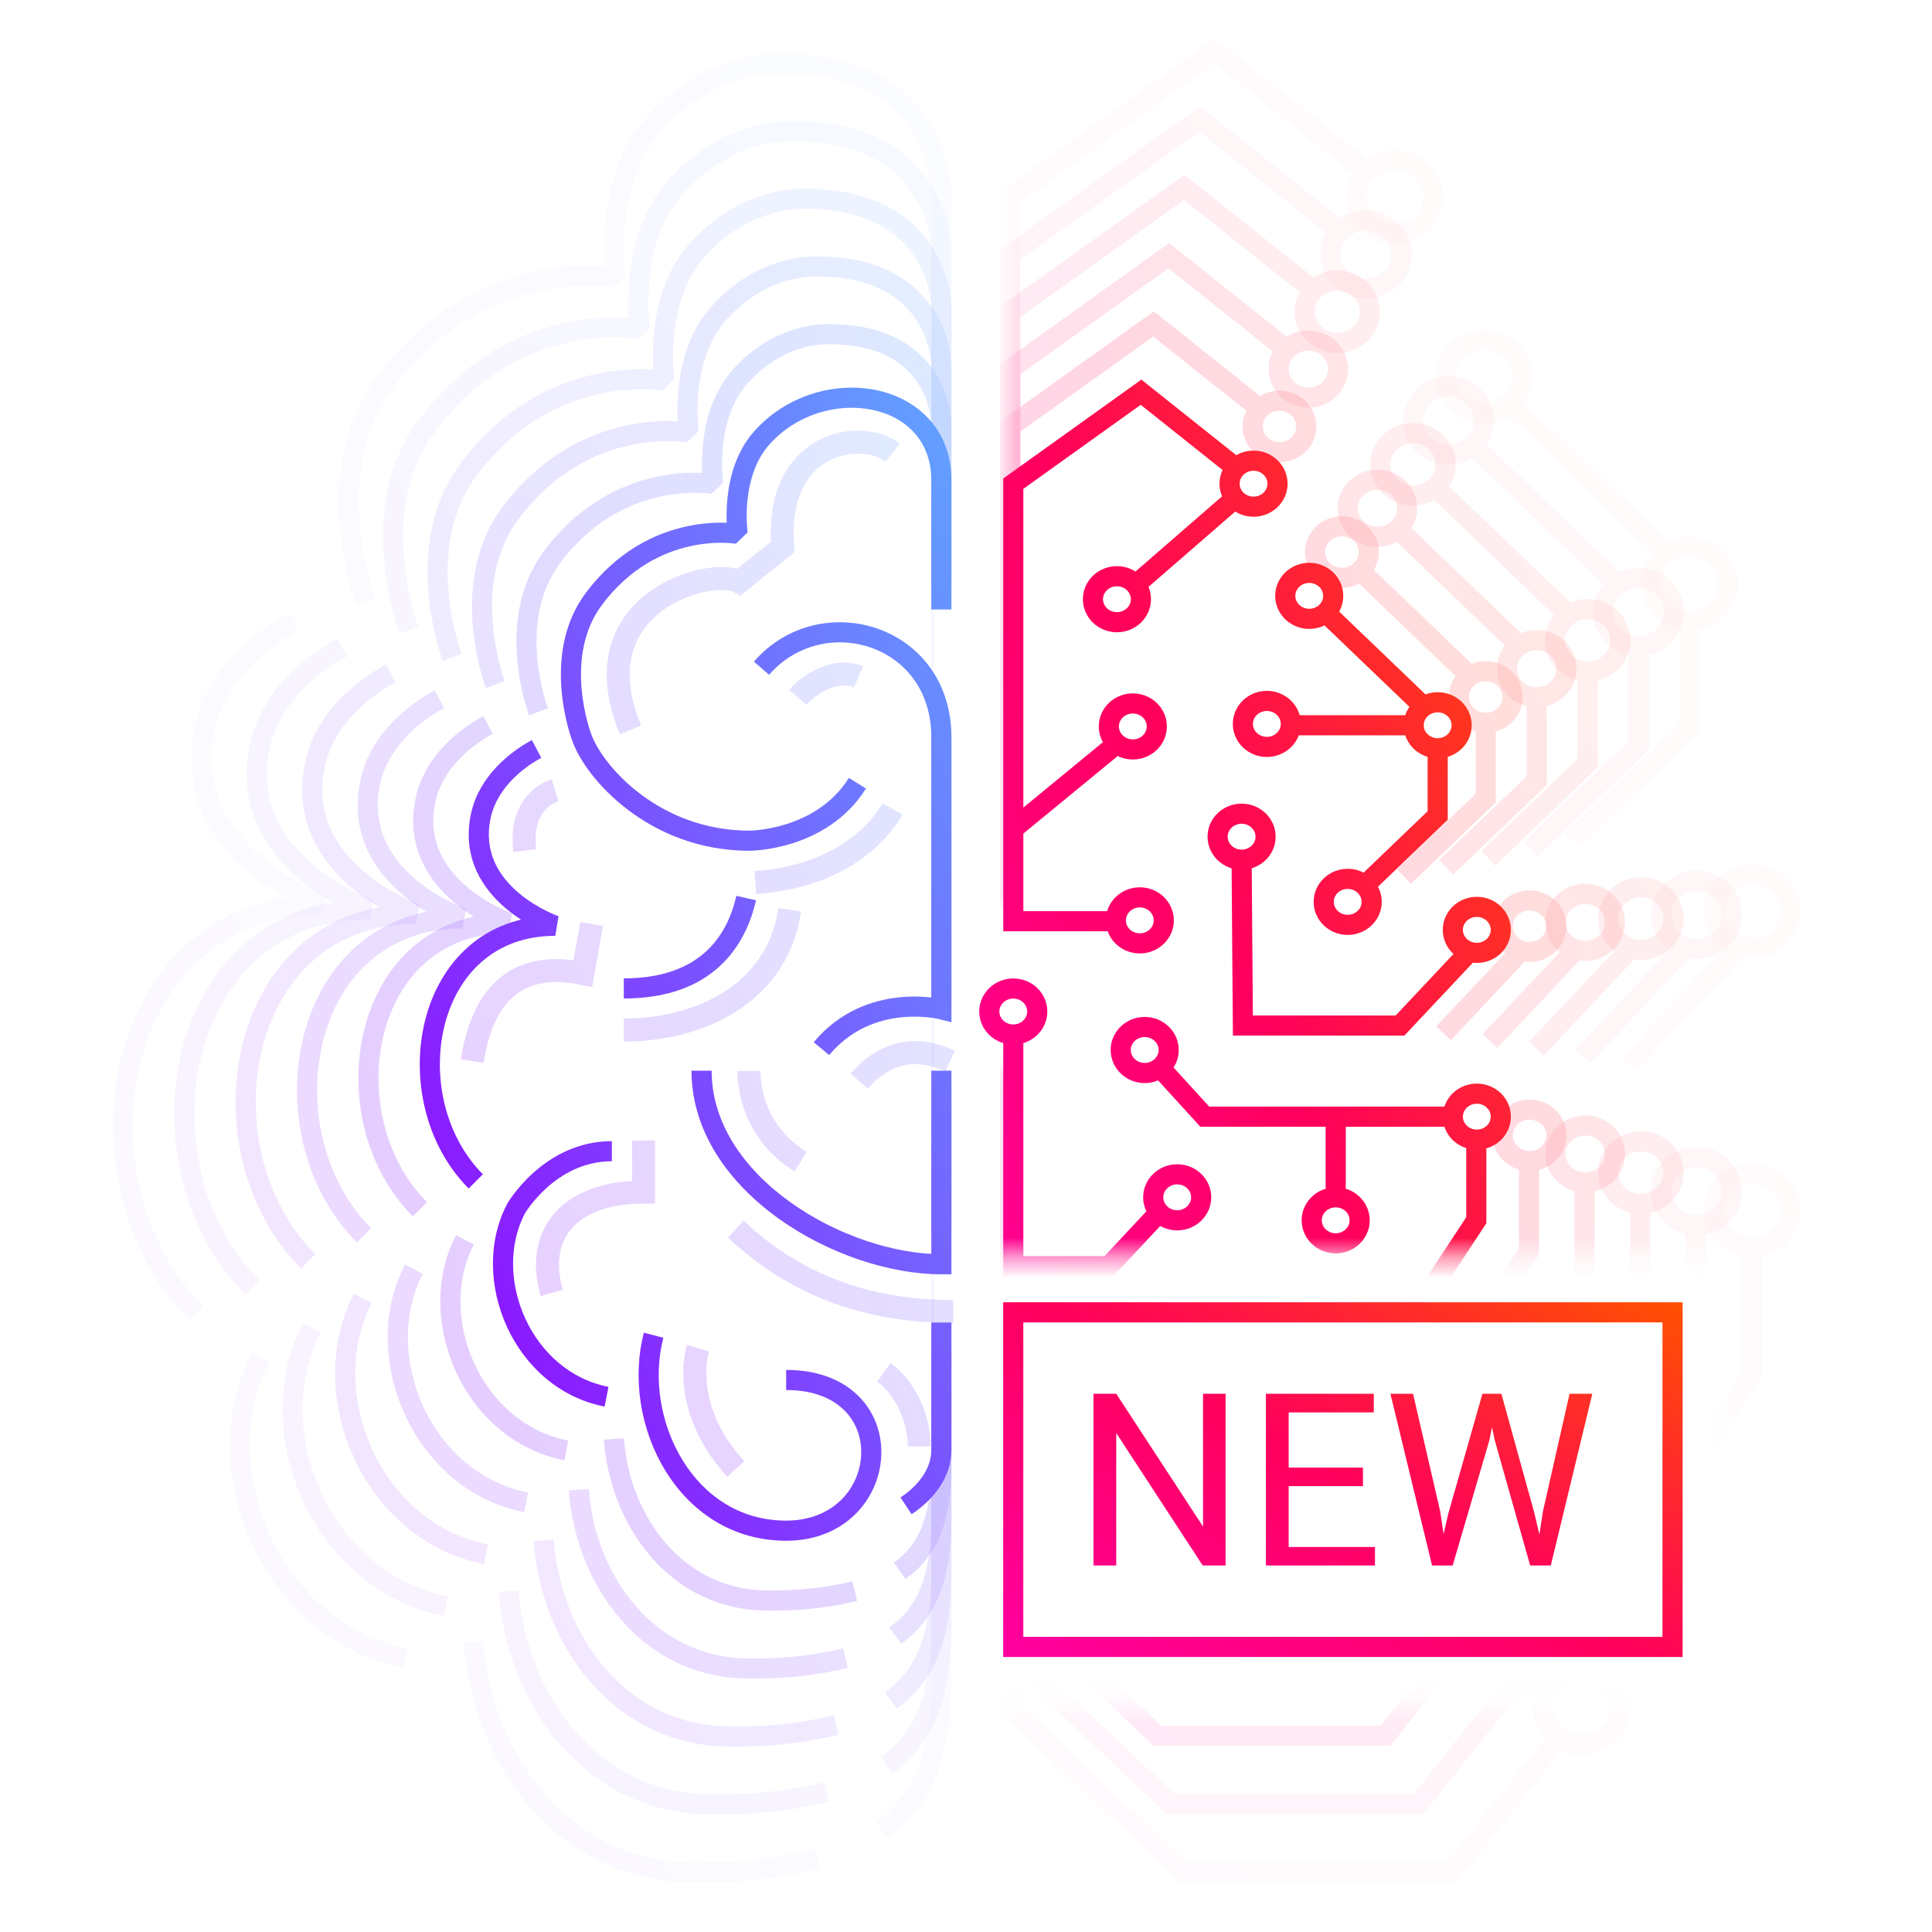 <svg width="96" height="96" viewBox="0 0 96 96" fill="none" xmlns="http://www.w3.org/2000/svg">
<mask id="mask0_6067_46907" style="mask-type:alpha" maskUnits="userSpaceOnUse" x="0" y="0" width="96" height="96">
<path fill-rule="evenodd" clip-rule="evenodd" d="M0 0V96H96V0H0ZM85.784 62.389V84.691H48.053V62.389H54.399H61.047H85.784Z" fill="url(#paint0_linear_6067_46907)"/>
</mask>
<g mask="url(#mask0_6067_46907)">
<g opacity="0.4">
<mask id="mask1_6067_46907" style="mask-type:alpha" maskUnits="userSpaceOnUse" x="49" y="1" width="49" height="96">
<path fill-rule="evenodd" clip-rule="evenodd" d="M49.85 1H97.85V97H49.85V53H51.85V45H49.85V1Z" fill="#D9D9D9"/>
</mask>
<g mask="url(#mask1_6067_46907)">
<g opacity="0.4">
<path d="M69.274 74.768L65.554 79.459H56.222L50.2 73.743V21.19L57.318 16.099L62.607 20.312M72.194 67.939L75.975 62.179V57.695M73.825 35.915C74.562 35.915 75.16 35.342 75.16 34.635C75.16 33.928 74.562 33.355 73.825 33.355C73.088 33.355 72.491 33.928 72.491 34.635C72.491 35.342 73.088 35.915 73.825 35.915ZM73.825 35.915V39.658L69.761 43.556M71.73 51.346L75.59 47.239M62.607 20.312C62.381 20.541 62.243 20.85 62.243 21.19C62.243 21.501 62.359 21.786 62.551 22.008C62.796 22.29 63.165 22.47 63.578 22.47C64.315 22.47 64.912 21.897 64.912 21.19C64.912 20.483 64.315 19.91 63.578 19.91C63.195 19.91 62.85 20.064 62.607 20.312ZM75.59 47.239C75.056 47.071 74.67 46.59 74.67 46.022C74.67 45.315 75.268 44.742 76.005 44.742C76.742 44.742 77.339 45.315 77.339 46.022C77.339 46.728 76.742 47.301 76.005 47.301C75.86 47.301 75.721 47.279 75.59 47.239ZM67.593 28.364C67.354 28.58 67.032 28.712 66.678 28.712C65.942 28.712 65.344 28.139 65.344 27.432C65.344 26.725 65.942 26.152 66.678 26.152C67.415 26.152 68.013 26.725 68.013 27.432C68.013 27.799 67.852 28.131 67.593 28.364ZM67.593 28.364L73.047 33.595M76.005 57.695C76.334 57.695 76.635 57.581 76.867 57.392C77.156 57.157 77.339 56.807 77.339 56.415C77.339 55.708 76.742 55.135 76.005 55.135C75.268 55.135 74.67 55.708 74.67 56.415C74.67 56.934 74.992 57.38 75.454 57.581C75.622 57.655 75.808 57.695 76.005 57.695ZM71.408 73.743C71.408 74.45 70.811 75.023 70.073 75.023C69.337 75.023 68.739 74.45 68.739 73.743C68.739 73.036 69.337 72.463 70.073 72.463C70.811 72.463 71.408 73.036 71.408 73.743Z" stroke="url(#paint1_linear_6067_46907)"/>
</g>
<g opacity="0.3">
<path d="M71.318 77.659L67.2 82.853H56.868L50.2 76.525V18.341L58.08 12.705L63.936 17.369M74.55 70.099L78.736 63.722V58.757M76.356 34.643C77.172 34.643 77.834 34.009 77.834 33.226C77.834 32.444 77.172 31.809 76.356 31.809C75.54 31.809 74.879 32.444 74.879 33.226C74.879 34.009 75.54 34.643 76.356 34.643ZM76.356 34.643V38.788L71.857 43.103M74.037 51.728L78.311 47.181M63.936 17.369C63.686 17.622 63.533 17.964 63.533 18.341C63.533 18.685 63.661 19.001 63.874 19.246C64.145 19.559 64.554 19.758 65.011 19.758C65.827 19.758 66.488 19.123 66.488 18.341C66.488 17.558 65.827 16.924 65.011 16.924C64.587 16.924 64.205 17.095 63.936 17.369ZM78.311 47.181C77.719 46.995 77.292 46.462 77.292 45.833C77.292 45.05 77.954 44.416 78.769 44.416C79.585 44.416 80.247 45.05 80.247 45.833C80.247 46.616 79.585 47.25 78.769 47.25C78.609 47.25 78.455 47.226 78.311 47.181ZM69.457 26.284C69.192 26.523 68.836 26.669 68.444 26.669C67.628 26.669 66.967 26.035 66.967 25.252C66.967 24.469 67.628 23.835 68.444 23.835C69.26 23.835 69.921 24.469 69.921 25.252C69.921 25.659 69.743 26.025 69.457 26.284ZM69.457 26.284L75.495 32.075M78.769 58.758C79.133 58.758 79.467 58.631 79.724 58.422C80.044 58.162 80.247 57.774 80.247 57.34C80.247 56.558 79.585 55.923 78.769 55.923C77.954 55.923 77.292 56.558 77.292 57.34C77.292 57.914 77.648 58.409 78.159 58.632C78.346 58.712 78.552 58.758 78.769 58.758ZM73.68 76.525C73.68 77.307 73.019 77.942 72.203 77.942C71.387 77.942 70.725 77.307 70.725 76.525C70.725 75.742 71.387 75.107 72.203 75.107C73.019 75.107 73.68 75.742 73.68 76.525Z" stroke="url(#paint2_linear_6067_46907)"/>
</g>
<g opacity="0.2">
<path d="M73.361 80.551L68.845 86.247H57.513L50.2 79.306V15.492L58.843 9.311L65.265 14.425M76.906 72.259L81.498 65.264V59.82M78.888 33.372C79.783 33.372 80.508 32.676 80.508 31.818C80.508 30.959 79.783 30.264 78.888 30.264C77.993 30.264 77.267 30.959 77.267 31.818C77.267 32.676 77.993 33.372 78.888 33.372ZM78.888 33.372V37.917L73.953 42.651M76.344 52.11L81.031 47.123M65.265 14.425C64.992 14.704 64.824 15.079 64.824 15.492C64.824 15.869 64.964 16.215 65.198 16.485C65.495 16.828 65.943 17.046 66.444 17.046C67.339 17.046 68.065 16.35 68.065 15.492C68.065 14.633 67.339 13.937 66.444 13.937C65.98 13.937 65.561 14.125 65.265 14.425ZM81.031 47.123C80.382 46.919 79.914 46.335 79.914 45.645C79.914 44.786 80.639 44.09 81.534 44.09C82.429 44.09 83.155 44.786 83.155 45.645C83.155 46.503 82.429 47.199 81.534 47.199C81.359 47.199 81.189 47.172 81.031 47.123ZM71.32 24.204C71.03 24.466 70.639 24.626 70.21 24.626C69.315 24.626 68.589 23.93 68.589 23.072C68.589 22.213 69.315 21.518 70.21 21.518C71.105 21.518 71.83 22.213 71.83 23.072C71.83 23.518 71.634 23.92 71.32 24.204ZM71.32 24.204L77.942 30.555M81.534 59.82C81.933 59.82 82.299 59.681 82.582 59.452C82.932 59.167 83.155 58.741 83.155 58.266C83.155 57.407 82.429 56.711 81.534 56.711C80.639 56.711 79.914 57.407 79.914 58.266C79.914 58.895 80.304 59.437 80.865 59.682C81.069 59.77 81.296 59.82 81.534 59.82ZM75.953 79.306C75.953 80.165 75.227 80.861 74.332 80.861C73.437 80.861 72.712 80.165 72.712 79.306C72.712 78.448 73.437 77.752 74.332 77.752C75.227 77.752 75.953 78.448 75.953 79.306Z" stroke="url(#paint3_linear_6067_46907)"/>
</g>
<g opacity="0.1">
<path d="M75.405 83.442L70.49 89.642H58.158L50.2 82.088V12.643L59.606 5.916L66.594 11.482M79.263 74.419L84.259 66.807V60.882M81.419 32.101C82.393 32.101 83.182 31.343 83.182 30.409C83.182 29.475 82.393 28.718 81.419 28.718C80.445 28.718 79.656 29.475 79.656 30.409C79.656 31.343 80.445 32.101 81.419 32.101ZM81.419 32.101V37.047L76.049 42.198M78.65 52.492L83.751 47.065M66.594 11.482C66.297 11.785 66.114 12.194 66.114 12.643C66.114 13.054 66.267 13.43 66.521 13.723C66.844 14.097 67.332 14.334 67.877 14.334C68.851 14.334 69.641 13.577 69.641 12.643C69.641 11.709 68.851 10.951 67.877 10.951C67.372 10.951 66.916 11.155 66.594 11.482ZM83.751 47.065C83.046 46.844 82.536 46.207 82.536 45.456C82.536 44.522 83.325 43.765 84.299 43.765C85.273 43.765 86.062 44.522 86.062 45.456C86.062 46.39 85.273 47.148 84.299 47.148C84.108 47.148 83.924 47.118 83.751 47.065ZM73.184 22.123C72.868 22.408 72.443 22.583 71.975 22.583C71.001 22.583 70.212 21.826 70.212 20.892C70.212 19.958 71.001 19.2 71.975 19.2C72.949 19.2 73.739 19.958 73.739 20.892C73.739 21.377 73.525 21.815 73.184 22.123ZM73.184 22.123L80.39 29.035M84.299 60.882C84.734 60.882 85.131 60.732 85.439 60.482C85.82 60.172 86.062 59.708 86.062 59.191C86.062 58.257 85.273 57.499 84.299 57.499C83.325 57.499 82.536 58.257 82.536 59.191C82.536 59.876 82.96 60.466 83.571 60.732C83.793 60.828 84.04 60.882 84.299 60.882ZM78.225 82.088C78.225 83.022 77.435 83.779 76.461 83.779C75.487 83.779 74.698 83.022 74.698 82.088C74.698 81.154 75.487 80.397 76.461 80.397C77.435 80.397 78.225 81.154 78.225 82.088Z" stroke="url(#paint4_linear_6067_46907)"/>
</g>
<g opacity="0.05">
<path d="M77.449 86.334L72.135 93.036H58.804L50.2 84.87V9.794L60.368 2.522L67.924 8.539M81.619 76.579L87.021 68.35V61.944M83.95 30.829C85.003 30.829 85.857 30.011 85.857 29.001C85.857 27.991 85.003 27.172 83.95 27.172C82.897 27.172 82.044 27.991 82.044 29.001C82.044 30.011 82.897 30.829 83.95 30.829ZM83.95 30.829V36.177L78.144 41.746M80.957 52.874L86.472 47.007M67.924 8.539C67.602 8.867 67.404 9.308 67.404 9.794C67.404 10.238 67.57 10.645 67.844 10.962C68.194 11.366 68.721 11.622 69.311 11.622C70.364 11.622 71.217 10.804 71.217 9.794C71.217 8.784 70.364 7.965 69.311 7.965C68.764 7.965 68.271 8.186 67.924 8.539ZM86.472 47.007C85.709 46.768 85.157 46.08 85.157 45.268C85.157 44.258 86.011 43.439 87.064 43.439C88.117 43.439 88.97 44.258 88.97 45.268C88.97 46.278 88.117 47.096 87.064 47.096C86.857 47.096 86.658 47.065 86.472 47.007ZM75.047 20.043C74.706 20.351 74.246 20.54 73.741 20.54C72.688 20.54 71.834 19.721 71.834 18.712C71.834 17.702 72.688 16.883 73.741 16.883C74.794 16.883 75.647 17.702 75.647 18.712C75.647 19.236 75.417 19.71 75.047 20.043ZM75.047 20.043L82.838 27.516M87.064 61.945C87.534 61.945 87.964 61.782 88.296 61.512C88.708 61.176 88.97 60.675 88.97 60.116C88.97 59.106 88.117 58.288 87.064 58.288C86.011 58.288 85.157 59.106 85.157 60.116C85.157 60.857 85.617 61.495 86.277 61.782C86.517 61.886 86.783 61.945 87.064 61.945ZM80.497 84.87C80.497 85.88 79.644 86.698 78.591 86.698C77.538 86.698 76.684 85.88 76.684 84.87C76.684 83.86 77.538 83.041 78.591 83.041C79.644 83.041 80.497 83.86 80.497 84.87Z" stroke="url(#paint5_linear_6067_46907)"/>
</g>
</g>
</g>
<g opacity="0.55">
<mask id="mask2_6067_46907" style="mask-type:alpha" maskUnits="userSpaceOnUse" x="0" y="0" width="48" height="96">
<path fill-rule="evenodd" clip-rule="evenodd" d="M48 0H0V96H48V67H46V61H48V54H46V50H48V37H46V29H48V0Z" fill="#D9D9D9"/>
</mask>
<g mask="url(#mask2_6067_46907)">
<g opacity="0.4">
<path d="M27.426 27.688L27.025 27.389L27.025 27.389L27.426 27.688ZM35.439 24.05L35.35 24.543L35.934 23.978L35.439 24.05ZM36.767 18.727L36.393 18.395L36.393 18.395L36.767 18.727ZM25.289 45.861V46.361L25.452 45.388L25.289 45.861ZM21.137 39.781L20.648 39.68L21.137 39.781ZM46.776 21.07C47.276 21.07 47.276 21.07 47.276 21.069C47.276 21.069 47.276 21.069 47.276 21.068C47.276 21.068 47.276 21.067 47.276 21.067C47.276 21.065 47.276 21.064 47.276 21.062C47.275 21.058 47.275 21.053 47.275 21.047C47.275 21.035 47.275 21.019 47.274 20.999C47.272 20.959 47.269 20.903 47.263 20.833C47.25 20.695 47.226 20.501 47.178 20.27C47.082 19.81 46.889 19.193 46.501 18.572C45.706 17.299 44.143 16.104 41.191 16.104V17.104C43.824 17.104 45.053 18.142 45.654 19.102C45.964 19.598 46.12 20.097 46.199 20.474C46.238 20.662 46.257 20.817 46.267 20.922C46.271 20.975 46.273 21.015 46.275 21.041C46.275 21.053 46.275 21.062 46.276 21.067C46.276 21.07 46.276 21.071 46.276 21.072C46.276 21.072 46.276 21.072 46.276 21.071C46.276 21.071 46.276 21.071 46.276 21.071C46.276 21.071 46.276 21.07 46.276 21.07C46.276 21.07 46.276 21.07 46.776 21.07ZM46.276 21.07V72.807H47.276V21.07H46.276ZM26.759 35.368C27.225 35.189 27.225 35.189 27.226 35.189C27.226 35.189 27.226 35.19 27.226 35.19C27.226 35.19 27.226 35.19 27.226 35.19C27.226 35.19 27.225 35.189 27.225 35.188C27.225 35.187 27.224 35.185 27.223 35.181C27.22 35.175 27.216 35.164 27.211 35.149C27.2 35.119 27.184 35.073 27.164 35.013C27.125 34.893 27.07 34.715 27.011 34.491C26.893 34.041 26.759 33.41 26.696 32.685C26.57 31.225 26.738 29.448 27.827 27.987L27.025 27.389C25.73 29.128 25.564 31.191 25.7 32.771C25.769 33.566 25.915 34.255 26.044 34.745C26.109 34.991 26.169 35.188 26.214 35.325C26.237 35.394 26.256 35.448 26.269 35.485C26.276 35.504 26.281 35.518 26.285 35.529C26.287 35.534 26.288 35.538 26.289 35.541C26.29 35.542 26.29 35.544 26.291 35.545C26.291 35.545 26.291 35.546 26.291 35.546C26.291 35.546 26.291 35.546 26.291 35.547C26.291 35.547 26.291 35.547 26.759 35.368ZM27.827 27.987C29.411 25.859 31.302 25.006 32.791 24.678C33.539 24.513 34.188 24.48 34.647 24.489C34.876 24.493 35.057 24.507 35.179 24.52C35.239 24.527 35.285 24.533 35.314 24.537C35.329 24.539 35.339 24.541 35.345 24.542C35.348 24.542 35.35 24.543 35.351 24.543C35.352 24.543 35.352 24.543 35.352 24.543C35.352 24.543 35.352 24.543 35.351 24.543C35.351 24.543 35.351 24.543 35.351 24.543C35.351 24.543 35.35 24.543 35.439 24.05C35.528 23.558 35.527 23.558 35.527 23.558C35.527 23.558 35.527 23.558 35.526 23.558C35.526 23.558 35.525 23.558 35.525 23.558C35.523 23.558 35.522 23.557 35.52 23.557C35.517 23.556 35.512 23.556 35.506 23.555C35.494 23.553 35.478 23.55 35.457 23.547C35.416 23.541 35.358 23.534 35.284 23.526C35.137 23.51 34.926 23.494 34.665 23.489C34.143 23.48 33.414 23.517 32.576 23.701C30.892 24.072 28.776 25.038 27.025 27.389L27.827 27.987ZM35.439 24.05C35.934 23.978 35.934 23.979 35.934 23.979C35.934 23.979 35.934 23.979 35.934 23.979C35.934 23.979 35.934 23.979 35.934 23.979C35.934 23.979 35.934 23.979 35.934 23.979C35.934 23.978 35.934 23.976 35.933 23.974C35.933 23.969 35.932 23.962 35.93 23.951C35.928 23.93 35.924 23.898 35.919 23.855C35.911 23.769 35.9 23.641 35.892 23.481C35.876 23.159 35.873 22.71 35.923 22.202C36.025 21.173 36.338 19.964 37.141 19.058L36.393 18.395C35.39 19.527 35.039 20.98 34.928 22.104C34.872 22.671 34.876 23.171 34.893 23.529C34.902 23.709 34.914 23.854 34.925 23.956C34.93 24.007 34.934 24.047 34.938 24.075C34.94 24.089 34.941 24.1 34.942 24.108C34.943 24.112 34.943 24.115 34.944 24.117C34.944 24.119 34.944 24.12 34.944 24.121C34.944 24.121 34.944 24.121 34.944 24.122C34.944 24.122 34.944 24.122 34.944 24.122C34.944 24.122 34.944 24.122 35.439 24.05ZM25.289 45.861C25.452 45.388 25.452 45.388 25.452 45.388C25.452 45.388 25.452 45.388 25.452 45.388C25.452 45.388 25.453 45.388 25.452 45.388C25.452 45.388 25.452 45.388 25.451 45.388C25.45 45.387 25.447 45.386 25.444 45.385C25.436 45.382 25.424 45.378 25.408 45.372C25.376 45.36 25.327 45.341 25.264 45.315C25.138 45.263 24.956 45.184 24.739 45.075C24.304 44.857 23.738 44.525 23.203 44.07C22.135 43.163 21.231 41.813 21.627 39.881L20.648 39.68C20.152 42.095 21.324 43.785 22.555 44.832C23.169 45.353 23.808 45.726 24.291 45.969C24.533 46.09 24.738 46.18 24.884 46.24C24.958 46.27 25.016 46.293 25.057 46.308C25.078 46.316 25.094 46.322 25.106 46.326C25.112 46.328 25.116 46.33 25.12 46.331C25.122 46.332 25.123 46.332 25.124 46.333C25.125 46.333 25.125 46.333 25.126 46.333C25.126 46.333 25.126 46.333 25.126 46.333C25.127 46.334 25.127 46.334 25.289 45.861ZM21.627 39.881C21.965 38.235 23.371 37.058 24.485 36.465L24.015 35.582C22.793 36.233 21.073 37.606 20.648 39.68L21.627 39.881ZM28.238 71.58C26.072 71.158 24.429 69.633 23.56 67.734C22.689 65.83 22.624 63.608 23.545 61.839L22.659 61.377C21.57 63.464 21.675 66.015 22.651 68.15C23.63 70.289 25.511 72.067 28.047 72.561L28.238 71.58ZM21.219 59.734C19.079 57.59 18.361 54.22 19.073 51.383C19.779 48.572 21.858 46.361 25.289 46.361V45.361C21.309 45.361 18.897 47.978 18.104 51.139C17.317 54.272 18.092 58.016 20.511 60.44L21.219 59.734ZM37.141 19.058C38.2 17.864 39.63 17.104 41.191 17.104V16.104C39.292 16.104 37.603 17.029 36.393 18.395L37.141 19.058ZM38.139 79.027C33.95 79.027 31.268 75.338 31.006 71.47L30.008 71.538C30.293 75.732 33.245 80.027 38.139 80.027V79.027ZM46.276 72.807C46.276 75.49 45.586 76.811 44.417 77.646L44.998 78.46C46.524 77.37 47.276 75.677 47.276 72.807H46.276ZM42.358 78.575C40.433 79.027 39.145 79.027 38.139 79.027V80.027C39.17 80.027 40.549 80.027 42.586 79.549L42.358 78.575Z" fill="url(#paint6_linear_6067_46907)"/>
</g>
<g opacity="0.3">
<path d="M25.352 25.512L24.951 25.213L24.951 25.213L25.352 25.512ZM34.224 21.484L34.136 21.977L34.719 21.412L34.224 21.484ZM35.695 15.591L35.321 15.259L35.321 15.259L35.695 15.591ZM22.987 45.632V46.132L23.15 45.159L22.987 45.632ZM18.39 38.9L17.901 38.799L18.39 38.9ZM46.776 18.184C47.276 18.184 47.276 18.184 47.276 18.184C47.276 18.184 47.276 18.183 47.276 18.183C47.276 18.182 47.276 18.182 47.276 18.181C47.276 18.18 47.276 18.178 47.276 18.176C47.275 18.172 47.275 18.167 47.275 18.16C47.275 18.147 47.275 18.13 47.274 18.108C47.272 18.064 47.268 18.003 47.261 17.927C47.248 17.776 47.221 17.563 47.168 17.31C47.063 16.805 46.852 16.128 46.427 15.447C45.556 14.055 43.844 12.741 40.593 12.741V13.741C43.524 13.741 44.904 14.898 45.579 15.978C45.926 16.533 46.102 17.092 46.189 17.514C46.233 17.724 46.255 17.898 46.265 18.017C46.271 18.076 46.273 18.121 46.274 18.15C46.275 18.164 46.275 18.174 46.275 18.18C46.276 18.183 46.276 18.185 46.276 18.186C46.276 18.186 46.276 18.186 46.276 18.186C46.276 18.186 46.276 18.186 46.276 18.185C46.276 18.185 46.276 18.185 46.276 18.185C46.276 18.185 46.276 18.184 46.776 18.184ZM46.276 18.184V75.465H47.276V18.184H46.276ZM24.614 34.015C25.081 33.836 25.081 33.836 25.081 33.836C25.081 33.836 25.081 33.836 25.081 33.836C25.081 33.836 25.081 33.836 25.081 33.836C25.081 33.836 25.081 33.835 25.08 33.835C25.08 33.833 25.079 33.83 25.077 33.827C25.074 33.819 25.07 33.807 25.064 33.79C25.052 33.757 25.034 33.706 25.012 33.639C24.968 33.504 24.907 33.306 24.842 33.057C24.71 32.557 24.561 31.855 24.492 31.049C24.352 29.426 24.537 27.443 25.753 25.81L24.951 25.213C23.529 27.123 23.345 29.392 23.495 31.135C23.571 32.011 23.732 32.771 23.875 33.311C23.946 33.582 24.013 33.8 24.062 33.95C24.087 34.026 24.108 34.085 24.122 34.126C24.13 34.147 24.135 34.163 24.14 34.174C24.142 34.179 24.143 34.184 24.145 34.187C24.145 34.189 24.146 34.19 24.146 34.191C24.146 34.192 24.146 34.192 24.146 34.193C24.147 34.193 24.147 34.193 24.147 34.193C24.147 34.193 24.147 34.193 24.614 34.015ZM25.753 25.81C27.517 23.443 29.622 22.492 31.281 22.127C32.114 21.943 32.837 21.907 33.349 21.916C33.604 21.921 33.806 21.937 33.942 21.951C34.01 21.958 34.061 21.965 34.094 21.97C34.11 21.972 34.122 21.974 34.129 21.975C34.133 21.976 34.135 21.976 34.136 21.977C34.137 21.977 34.137 21.977 34.137 21.977C34.137 21.977 34.137 21.977 34.137 21.977C34.137 21.977 34.136 21.977 34.136 21.977C34.136 21.977 34.136 21.977 34.224 21.484C34.313 20.992 34.313 20.992 34.312 20.992C34.312 20.992 34.312 20.992 34.312 20.992C34.311 20.992 34.311 20.992 34.31 20.992C34.309 20.991 34.307 20.991 34.305 20.991C34.301 20.99 34.296 20.989 34.29 20.988C34.277 20.986 34.259 20.983 34.237 20.98C34.192 20.974 34.129 20.965 34.047 20.957C33.886 20.94 33.654 20.922 33.367 20.916C32.792 20.906 31.989 20.947 31.066 21.15C29.213 21.558 26.882 22.622 24.951 25.213L25.753 25.81ZM34.224 21.484C34.719 21.412 34.719 21.413 34.719 21.413C34.719 21.413 34.719 21.413 34.719 21.413C34.719 21.413 34.719 21.413 34.719 21.413C34.719 21.413 34.719 21.413 34.719 21.412C34.719 21.411 34.719 21.41 34.718 21.407C34.718 21.402 34.717 21.393 34.715 21.381C34.712 21.358 34.708 21.321 34.703 21.273C34.693 21.177 34.681 21.035 34.672 20.856C34.655 20.498 34.651 19.998 34.707 19.433C34.82 18.289 35.169 16.937 36.069 15.922L35.321 15.259C34.221 16.5 33.834 18.095 33.712 19.334C33.65 19.96 33.654 20.51 33.674 20.905C33.683 21.103 33.697 21.263 33.708 21.374C33.714 21.43 33.719 21.474 33.723 21.505C33.725 21.52 33.726 21.532 33.727 21.541C33.728 21.545 33.729 21.549 33.729 21.551C33.729 21.553 33.729 21.554 33.729 21.555C33.73 21.555 33.73 21.555 33.73 21.556C33.73 21.556 33.73 21.556 33.73 21.556C33.73 21.556 33.73 21.556 34.224 21.484ZM22.987 45.632C23.15 45.159 23.15 45.159 23.15 45.159C23.15 45.159 23.15 45.159 23.15 45.159C23.15 45.159 23.15 45.159 23.15 45.159C23.15 45.159 23.149 45.159 23.149 45.158C23.147 45.158 23.144 45.157 23.14 45.155C23.132 45.152 23.118 45.147 23.1 45.141C23.064 45.127 23.009 45.106 22.939 45.077C22.798 45.019 22.596 44.931 22.355 44.81C21.87 44.566 21.24 44.197 20.642 43.689C19.452 42.678 18.436 41.165 18.88 39L17.901 38.799C17.357 41.447 18.64 43.3 19.995 44.451C20.67 45.025 21.374 45.436 21.906 45.703C22.173 45.837 22.398 45.936 22.559 46.002C22.64 46.035 22.704 46.06 22.749 46.077C22.772 46.086 22.79 46.092 22.802 46.096C22.809 46.099 22.814 46.101 22.817 46.102C22.819 46.103 22.821 46.103 22.822 46.103C22.823 46.104 22.823 46.104 22.824 46.104C22.824 46.104 22.824 46.104 22.824 46.104C22.824 46.104 22.825 46.104 22.987 45.632ZM18.88 39C19.259 37.156 20.832 35.842 22.071 35.181L21.601 34.299C20.254 35.017 18.367 36.526 17.901 38.799L18.88 39ZM26.241 74.159C23.824 73.688 21.992 71.986 21.024 69.87C20.054 67.75 19.98 65.272 21.009 63.297L20.122 62.835C18.926 65.129 19.04 67.936 20.115 70.286C21.192 72.642 23.263 74.597 26.05 75.14L26.241 74.159ZM18.443 61.029C16.059 58.64 15.261 54.89 16.053 51.732C16.839 48.602 19.159 46.132 22.987 46.132V45.132C18.61 45.132 15.957 48.008 15.084 51.488C14.216 54.941 15.072 59.066 17.735 61.735L18.443 61.029ZM36.069 15.922C37.249 14.591 38.846 13.741 40.593 13.741V12.741C38.508 12.741 36.653 13.756 35.321 15.259L36.069 15.922ZM37.213 82.405C32.538 82.405 29.554 78.288 29.263 73.989L28.265 74.056C28.579 78.682 31.834 83.405 37.213 83.405V82.405ZM46.276 75.465C46.276 78.445 45.509 79.928 44.196 80.866L44.777 81.68C46.447 80.487 47.276 78.632 47.276 75.465H46.276ZM41.897 81.903C39.759 82.405 38.329 82.405 37.213 82.405V83.405C38.354 83.405 39.876 83.405 42.125 82.877L41.897 81.903Z" fill="url(#paint7_linear_6067_46907)"/>
</g>
<g opacity="0.2">
<path d="M23.279 23.335L22.878 23.037L22.878 23.037L23.279 23.335ZM33.01 18.918L32.921 19.41L33.505 18.846L33.01 18.918ZM34.622 12.454L34.248 12.122L34.248 12.122L34.622 12.454ZM20.685 45.402V45.902L20.848 44.929L20.685 45.402ZM15.643 38.019L15.154 37.919L15.643 38.019ZM46.776 15.299C47.276 15.299 47.276 15.299 47.276 15.298C47.276 15.298 47.276 15.298 47.276 15.298C47.276 15.297 47.276 15.296 47.276 15.296C47.276 15.294 47.276 15.292 47.276 15.29C47.275 15.286 47.275 15.28 47.275 15.273C47.275 15.26 47.274 15.241 47.273 15.217C47.272 15.17 47.268 15.104 47.26 15.022C47.246 14.857 47.217 14.626 47.159 14.35C47.044 13.8 46.815 13.063 46.352 12.323C45.406 10.811 43.545 9.377 39.995 9.377V10.377C43.225 10.377 44.754 11.654 45.504 12.853C45.889 13.468 46.083 14.087 46.18 14.554C46.229 14.787 46.252 14.979 46.264 15.111C46.27 15.176 46.273 15.227 46.274 15.259C46.275 15.275 46.275 15.287 46.275 15.294C46.276 15.297 46.276 15.299 46.276 15.3C46.276 15.3 46.276 15.301 46.276 15.3C46.276 15.3 46.276 15.3 46.276 15.3C46.276 15.3 46.276 15.3 46.276 15.3C46.276 15.299 46.276 15.299 46.776 15.299ZM46.276 15.299V78.122H47.276V15.299H46.276ZM22.469 32.661C22.936 32.482 22.936 32.482 22.936 32.483C22.936 32.483 22.936 32.483 22.936 32.483C22.936 32.483 22.936 32.483 22.936 32.483C22.936 32.482 22.936 32.482 22.935 32.481C22.935 32.479 22.934 32.476 22.932 32.472C22.929 32.463 22.924 32.45 22.917 32.431C22.904 32.394 22.884 32.338 22.86 32.264C22.812 32.116 22.744 31.898 22.672 31.623C22.527 31.073 22.363 30.3 22.287 29.412C22.133 27.627 22.336 25.438 23.68 23.634L22.878 23.037C21.328 25.118 21.126 27.593 21.291 29.498C21.373 30.456 21.549 31.286 21.705 31.878C21.783 32.174 21.856 32.411 21.91 32.576C21.937 32.658 21.959 32.722 21.975 32.767C21.983 32.789 21.99 32.807 21.994 32.819C21.997 32.825 21.998 32.83 22 32.833C22 32.835 22.001 32.837 22.001 32.838C22.002 32.838 22.002 32.839 22.002 32.839C22.002 32.839 22.002 32.84 22.002 32.84C22.002 32.84 22.002 32.84 22.469 32.661ZM23.68 23.634C25.622 21.026 27.942 19.979 29.771 19.576C30.689 19.373 31.486 19.333 32.05 19.344C32.332 19.349 32.555 19.366 32.705 19.382C32.78 19.39 32.837 19.398 32.873 19.403C32.892 19.406 32.905 19.408 32.913 19.409C32.917 19.41 32.92 19.41 32.921 19.41C32.922 19.411 32.922 19.411 32.922 19.411C32.922 19.411 32.922 19.411 32.922 19.411C32.922 19.411 32.922 19.41 32.922 19.41C32.922 19.41 32.921 19.41 33.01 18.918C33.098 18.426 33.098 18.426 33.098 18.426C33.098 18.426 33.097 18.426 33.097 18.426C33.097 18.426 33.096 18.426 33.095 18.426C33.094 18.425 33.092 18.425 33.09 18.425C33.086 18.424 33.081 18.423 33.074 18.422C33.06 18.42 33.041 18.417 33.017 18.413C32.968 18.406 32.899 18.397 32.811 18.388C32.634 18.369 32.382 18.349 32.068 18.344C31.441 18.332 30.564 18.377 29.556 18.599C27.533 19.045 24.987 20.205 22.878 23.037L23.68 23.634ZM33.01 18.918C33.505 18.846 33.505 18.846 33.505 18.847C33.505 18.847 33.505 18.847 33.505 18.847C33.505 18.847 33.505 18.847 33.505 18.847C33.505 18.847 33.505 18.846 33.505 18.846C33.504 18.845 33.504 18.843 33.504 18.84C33.503 18.834 33.502 18.824 33.5 18.811C33.497 18.785 33.492 18.744 33.487 18.692C33.476 18.585 33.462 18.429 33.453 18.232C33.434 17.838 33.43 17.287 33.491 16.663C33.616 15.404 34 13.91 34.996 12.786L34.248 12.122C33.051 13.473 32.63 15.21 32.496 16.565C32.429 17.248 32.433 17.849 32.454 18.281C32.465 18.497 32.479 18.671 32.492 18.793C32.498 18.854 32.504 18.901 32.508 18.935C32.51 18.951 32.511 18.965 32.513 18.974C32.513 18.979 32.514 18.982 32.514 18.985C32.514 18.986 32.515 18.988 32.515 18.988C32.515 18.989 32.515 18.989 32.515 18.989C32.515 18.99 32.515 18.99 32.515 18.99C32.515 18.99 32.515 18.99 33.01 18.918ZM20.685 45.402C20.848 44.929 20.848 44.929 20.848 44.93C20.848 44.93 20.848 44.93 20.848 44.93C20.848 44.93 20.848 44.93 20.848 44.93C20.848 44.929 20.847 44.929 20.846 44.929C20.844 44.928 20.841 44.927 20.836 44.925C20.827 44.922 20.812 44.917 20.792 44.909C20.752 44.894 20.692 44.871 20.614 44.839C20.459 44.775 20.235 44.678 19.969 44.544C19.436 44.276 18.741 43.869 18.082 43.309C16.768 42.193 15.641 40.517 16.133 38.12L15.154 37.919C14.563 40.8 15.957 42.815 17.434 44.071C18.171 44.697 18.94 45.146 19.521 45.438C19.812 45.584 20.059 45.692 20.234 45.764C20.322 45.8 20.392 45.827 20.441 45.846C20.466 45.855 20.485 45.862 20.499 45.867C20.506 45.869 20.511 45.871 20.515 45.873C20.517 45.873 20.519 45.874 20.52 45.874C20.52 45.874 20.521 45.875 20.521 45.875C20.522 45.875 20.522 45.875 20.522 45.875C20.522 45.875 20.523 45.875 20.685 45.402ZM16.133 38.12C16.553 36.076 18.294 34.625 19.658 33.898L19.188 33.016C17.715 33.8 15.661 35.447 15.154 37.919L16.133 38.12ZM24.245 76.738C21.576 76.218 19.555 74.339 18.488 72.007C17.419 69.67 17.335 66.937 18.472 64.755L17.586 64.293C16.282 66.794 16.404 69.856 17.579 72.423C18.755 74.995 21.015 77.127 24.054 77.719L24.245 76.738ZM15.667 62.324C13.038 59.69 12.16 55.559 13.033 52.081C13.9 48.631 16.46 45.902 20.685 45.902V44.902C15.911 44.902 13.018 48.037 12.063 51.838C11.116 55.611 12.051 60.117 14.959 63.03L15.667 62.324ZM34.996 12.786C36.298 11.317 38.062 10.377 39.995 10.377V9.377C37.724 9.377 35.702 10.482 34.248 12.122L34.996 12.786ZM36.288 85.783C31.126 85.783 27.84 81.239 27.52 76.507L26.522 76.575C26.865 81.632 30.422 86.783 36.288 86.783V85.783ZM46.276 78.122C46.276 81.4 45.432 83.045 43.974 84.086L44.555 84.9C46.37 83.604 47.276 81.587 47.276 78.122H46.276ZM41.435 85.232C39.086 85.783 37.512 85.783 36.288 85.783V86.783C37.538 86.783 39.202 86.783 41.664 86.205L41.435 85.232Z" fill="url(#paint8_linear_6067_46907)"/>
</g>
<g opacity="0.1">
<path d="M21.206 21.159L20.805 20.86L20.805 20.86L21.206 21.159ZM31.795 16.352L31.707 16.844L32.29 16.28L31.795 16.352ZM33.55 9.318L33.176 8.986L33.176 8.986L33.55 9.318ZM18.383 45.173V45.673L18.546 44.7L18.383 45.173ZM12.896 37.139L12.407 37.038L12.896 37.139ZM46.776 12.414C47.276 12.414 47.276 12.413 47.276 12.413C47.276 12.413 47.276 12.412 47.276 12.412C47.276 12.412 47.276 12.411 47.276 12.41C47.276 12.409 47.276 12.407 47.275 12.404C47.275 12.4 47.275 12.394 47.275 12.387C47.275 12.372 47.274 12.352 47.273 12.327C47.271 12.276 47.267 12.205 47.259 12.116C47.243 11.938 47.212 11.688 47.15 11.39C47.026 10.795 46.777 9.998 46.277 9.198C45.257 7.567 43.246 6.013 39.396 6.013V7.013C42.926 7.013 44.605 8.41 45.429 9.728C45.851 10.403 46.064 11.082 46.171 11.594C46.224 11.849 46.25 12.06 46.263 12.205C46.27 12.277 46.273 12.332 46.274 12.368C46.275 12.386 46.275 12.399 46.275 12.407C46.276 12.411 46.276 12.413 46.276 12.414C46.276 12.415 46.276 12.415 46.276 12.415C46.276 12.415 46.276 12.415 46.276 12.415C46.276 12.415 46.276 12.414 46.276 12.414C46.276 12.414 46.276 12.414 46.776 12.414ZM46.276 12.414V80.78H47.276V12.414H46.276ZM20.324 31.308C20.791 31.129 20.791 31.129 20.791 31.129C20.791 31.129 20.791 31.129 20.791 31.129C20.791 31.129 20.791 31.129 20.791 31.129C20.791 31.129 20.791 31.128 20.791 31.127C20.79 31.125 20.789 31.122 20.787 31.117C20.783 31.107 20.778 31.092 20.771 31.072C20.756 31.032 20.735 30.97 20.708 30.889C20.655 30.727 20.582 30.489 20.503 30.189C20.345 29.589 20.166 28.745 20.082 27.776C19.914 25.827 20.136 23.433 21.607 21.458L20.805 20.86C19.127 23.113 18.907 25.794 19.086 27.862C19.176 28.901 19.367 29.802 19.536 30.444C19.62 30.765 19.699 31.023 19.758 31.201C19.787 31.29 19.811 31.36 19.829 31.408C19.837 31.432 19.844 31.451 19.849 31.464C19.852 31.471 19.853 31.476 19.855 31.48C19.855 31.482 19.856 31.483 19.857 31.484C19.857 31.485 19.857 31.485 19.857 31.486C19.857 31.486 19.857 31.486 19.857 31.486C19.857 31.486 19.858 31.487 20.324 31.308ZM21.607 21.458C23.728 18.61 26.262 17.465 28.261 17.024C29.264 16.803 30.135 16.76 30.752 16.771C31.06 16.777 31.304 16.796 31.468 16.813C31.55 16.822 31.613 16.83 31.653 16.836C31.673 16.839 31.688 16.841 31.697 16.843C31.702 16.844 31.705 16.844 31.706 16.844C31.707 16.845 31.707 16.845 31.708 16.845C31.708 16.845 31.707 16.845 31.707 16.845C31.707 16.845 31.707 16.845 31.707 16.845C31.707 16.845 31.707 16.844 31.795 16.352C31.884 15.86 31.884 15.86 31.883 15.86C31.883 15.86 31.883 15.86 31.882 15.86C31.882 15.86 31.881 15.86 31.881 15.86C31.879 15.859 31.877 15.859 31.875 15.859C31.871 15.858 31.865 15.857 31.858 15.856C31.843 15.853 31.822 15.85 31.796 15.846C31.744 15.839 31.669 15.829 31.574 15.819C31.383 15.799 31.11 15.777 30.77 15.771C30.09 15.759 29.14 15.807 28.046 16.048C25.853 16.531 23.093 17.789 20.805 20.86L21.607 21.458ZM31.795 16.352C32.29 16.28 32.29 16.28 32.29 16.281C32.29 16.281 32.29 16.281 32.29 16.281C32.29 16.281 32.29 16.281 32.29 16.281C32.29 16.281 32.29 16.28 32.29 16.28C32.29 16.278 32.289 16.276 32.289 16.273C32.288 16.266 32.287 16.256 32.285 16.241C32.281 16.212 32.276 16.168 32.27 16.11C32.258 15.994 32.244 15.822 32.233 15.607C32.212 15.177 32.208 14.575 32.275 13.894C32.411 12.519 32.831 10.883 33.924 9.649L33.176 8.986C31.882 10.445 31.425 12.326 31.28 13.796C31.207 14.536 31.212 15.188 31.234 15.656C31.246 15.89 31.262 16.079 31.275 16.211C31.282 16.277 31.288 16.329 31.293 16.365C31.295 16.383 31.297 16.397 31.298 16.407C31.299 16.412 31.299 16.416 31.3 16.419C31.3 16.42 31.3 16.421 31.3 16.422C31.3 16.423 31.3 16.423 31.3 16.424C31.3 16.424 31.3 16.424 31.3 16.424C31.3 16.424 31.3 16.424 31.795 16.352ZM18.383 45.173C18.546 44.7 18.546 44.7 18.546 44.7C18.546 44.7 18.546 44.7 18.546 44.7C18.546 44.7 18.546 44.7 18.546 44.7C18.546 44.7 18.545 44.7 18.544 44.7C18.542 44.699 18.538 44.698 18.533 44.696C18.522 44.692 18.506 44.686 18.484 44.678C18.44 44.661 18.374 44.636 18.289 44.601C18.119 44.531 17.875 44.425 17.584 44.279C17.002 43.986 16.242 43.541 15.522 42.929C14.085 41.708 12.847 39.869 13.386 37.239L12.407 37.038C11.768 40.152 13.273 42.331 14.874 43.691C15.673 44.369 16.505 44.856 17.136 45.172C17.452 45.331 17.719 45.448 17.909 45.526C18.004 45.565 18.08 45.594 18.133 45.614C18.16 45.624 18.18 45.632 18.195 45.637C18.202 45.64 18.208 45.642 18.212 45.643C18.215 45.644 18.216 45.645 18.218 45.645C18.218 45.645 18.219 45.645 18.219 45.646C18.22 45.646 18.22 45.646 18.22 45.646C18.22 45.646 18.22 45.646 18.383 45.173ZM13.386 37.239C13.847 34.996 15.755 33.409 17.244 32.615L16.774 31.732C15.177 32.584 12.955 34.367 12.407 37.038L13.386 37.239ZM22.248 79.317C19.328 78.747 17.118 76.692 15.952 74.144C14.784 71.591 14.691 68.601 15.936 66.213L15.049 65.751C13.638 68.458 13.769 71.776 15.043 74.56C16.318 77.348 18.767 79.657 22.057 80.298L22.248 79.317ZM12.891 63.619C10.018 60.74 9.06 56.228 10.013 52.431C10.96 48.661 13.761 45.673 18.383 45.673V44.673C13.212 44.673 10.078 48.067 9.043 52.187C8.016 56.28 9.031 61.167 12.183 64.325L12.891 63.619ZM33.924 9.649C35.347 8.044 37.279 7.013 39.396 7.013V6.013C36.94 6.013 34.751 7.209 33.176 8.986L33.924 9.649ZM35.362 89.161C29.714 89.161 26.127 84.189 25.777 79.025L24.779 79.093C25.151 84.583 29.01 90.161 35.362 90.161V89.161ZM46.276 80.78C46.276 84.356 45.355 86.162 43.752 87.306L44.334 88.12C46.292 86.721 47.276 84.543 47.276 80.78H46.276ZM40.974 88.56C38.413 89.161 36.696 89.161 35.362 89.161V90.161C36.722 90.161 38.529 90.161 41.203 89.533L40.974 88.56Z" fill="url(#paint9_linear_6067_46907)"/>
</g>
<g opacity="0.05">
<path d="M19.133 18.983L18.732 18.684L18.732 18.684L19.133 18.983ZM30.581 13.786L30.492 14.278L31.075 13.714L30.581 13.786ZM32.478 6.181L32.103 5.85L32.103 5.85L32.478 6.181ZM16.081 44.944V45.444L16.243 44.471L16.081 44.944ZM10.149 36.258L9.66 36.157L10.149 36.258ZM46.776 9.528C47.276 9.528 47.276 9.528 47.276 9.528C47.276 9.527 47.276 9.527 47.276 9.527C47.276 9.526 47.276 9.525 47.276 9.525C47.276 9.523 47.276 9.521 47.275 9.519C47.275 9.514 47.275 9.508 47.275 9.5C47.275 9.484 47.274 9.463 47.273 9.436C47.271 9.382 47.267 9.305 47.258 9.21C47.241 9.019 47.207 8.75 47.14 8.43C47.007 7.79 46.74 6.934 46.202 6.074C45.107 4.322 42.947 2.649 38.798 2.649V3.649C42.627 3.649 44.455 5.166 45.354 6.604C45.814 7.339 46.045 8.077 46.161 8.634C46.219 8.911 46.248 9.141 46.262 9.299C46.269 9.377 46.272 9.438 46.274 9.477C46.275 9.497 46.275 9.511 46.275 9.52C46.275 9.524 46.276 9.527 46.276 9.529C46.276 9.529 46.276 9.53 46.276 9.53C46.276 9.53 46.276 9.529 46.276 9.529C46.276 9.529 46.276 9.529 46.276 9.529C46.276 9.529 46.276 9.528 46.776 9.528ZM46.276 9.528V83.438H47.276V9.528H46.276ZM18.18 29.954C18.647 29.775 18.647 29.776 18.647 29.776C18.647 29.776 18.647 29.776 18.647 29.776C18.647 29.776 18.647 29.776 18.647 29.776C18.646 29.775 18.646 29.774 18.646 29.773C18.645 29.771 18.644 29.767 18.642 29.762C18.638 29.752 18.632 29.735 18.624 29.713C18.608 29.669 18.585 29.602 18.556 29.514C18.498 29.339 18.419 29.081 18.333 28.756C18.162 28.105 17.968 27.191 17.878 26.14C17.695 24.028 17.935 21.428 19.534 19.281L18.732 18.684C16.926 21.109 16.689 23.995 16.881 26.226C16.978 27.346 17.184 28.318 17.366 29.01C17.457 29.357 17.543 29.634 17.606 29.826C17.637 29.922 17.664 29.997 17.682 30.049C17.691 30.075 17.699 30.095 17.704 30.109C17.706 30.116 17.709 30.122 17.71 30.126C17.711 30.128 17.711 30.13 17.712 30.131C17.712 30.131 17.712 30.132 17.712 30.132C17.712 30.132 17.713 30.133 17.713 30.133C17.713 30.133 17.713 30.133 18.18 29.954ZM19.534 19.281C21.834 16.194 24.582 14.951 26.752 14.473C27.839 14.234 28.784 14.186 29.453 14.198C29.788 14.204 30.052 14.225 30.231 14.244C30.321 14.254 30.389 14.263 30.433 14.269C30.455 14.272 30.471 14.275 30.481 14.277C30.486 14.277 30.489 14.278 30.491 14.278C30.492 14.278 30.493 14.278 30.493 14.278C30.493 14.278 30.493 14.278 30.493 14.278C30.493 14.278 30.492 14.278 30.492 14.278C30.492 14.278 30.492 14.278 30.581 13.786C30.669 13.294 30.669 13.294 30.669 13.294C30.668 13.294 30.668 13.294 30.668 13.294C30.667 13.294 30.667 13.294 30.666 13.294C30.664 13.293 30.663 13.293 30.66 13.293C30.655 13.292 30.649 13.291 30.642 13.29C30.626 13.287 30.604 13.284 30.576 13.28C30.52 13.271 30.439 13.261 30.337 13.25C30.132 13.228 29.838 13.205 29.471 13.198C28.739 13.185 27.715 13.237 26.536 13.497C24.173 14.017 21.198 15.373 18.732 18.684L19.534 19.281ZM30.581 13.786C31.075 13.714 31.075 13.714 31.075 13.715C31.075 13.715 31.075 13.715 31.075 13.715C31.075 13.715 31.075 13.715 31.075 13.715C31.075 13.714 31.075 13.714 31.075 13.713C31.075 13.712 31.075 13.709 31.074 13.706C31.073 13.698 31.072 13.687 31.07 13.671C31.066 13.639 31.06 13.591 31.054 13.528C31.041 13.402 31.025 13.216 31.014 12.983C30.991 12.516 30.986 11.863 31.059 11.124C31.206 9.635 31.662 7.855 32.852 6.513L32.103 5.85C30.713 7.418 30.221 9.441 30.064 11.026C29.985 11.825 29.99 12.528 30.015 13.032C30.027 13.284 30.044 13.488 30.059 13.63C30.066 13.7 30.073 13.756 30.077 13.795C30.08 13.814 30.082 13.829 30.083 13.84C30.084 13.845 30.084 13.849 30.085 13.852C30.085 13.854 30.085 13.855 30.085 13.856C30.085 13.857 30.086 13.857 30.086 13.857C30.086 13.858 30.086 13.858 30.086 13.858C30.086 13.858 30.086 13.858 30.581 13.786ZM16.081 44.944C16.243 44.471 16.244 44.471 16.244 44.471C16.244 44.471 16.244 44.471 16.244 44.471C16.244 44.471 16.244 44.471 16.244 44.471C16.243 44.471 16.242 44.471 16.241 44.47C16.239 44.469 16.235 44.468 16.229 44.466C16.218 44.462 16.2 44.455 16.176 44.446C16.128 44.428 16.056 44.401 15.964 44.363C15.779 44.287 15.514 44.171 15.199 44.013C14.568 43.696 13.743 43.213 12.961 42.548C11.401 41.223 10.052 39.221 10.639 36.358L9.66 36.157C8.973 39.504 10.59 41.846 12.314 43.31C13.174 44.041 14.071 44.566 14.751 44.907C15.091 45.078 15.379 45.204 15.584 45.288C15.686 45.33 15.768 45.361 15.825 45.383C15.853 45.394 15.876 45.402 15.891 45.407C15.899 45.41 15.905 45.412 15.91 45.414C15.912 45.415 15.914 45.415 15.915 45.416C15.916 45.416 15.917 45.416 15.917 45.416C15.918 45.416 15.918 45.417 15.918 45.417C15.918 45.417 15.918 45.417 16.081 44.944ZM10.639 36.358C11.14 33.916 13.217 32.192 14.831 31.332L14.361 30.449C12.638 31.367 10.249 33.287 9.66 36.157L10.639 36.358ZM20.252 81.895C17.079 81.277 14.681 79.044 13.416 76.28C12.149 73.511 12.047 70.266 13.399 67.671L12.513 67.209C10.994 70.123 11.134 73.697 12.507 76.696C13.881 79.701 16.518 82.187 20.061 82.877L20.252 81.895ZM10.115 64.914C6.998 61.791 5.959 56.897 6.993 52.78C8.02 48.69 11.062 45.444 16.081 45.444V44.444C10.513 44.444 7.138 48.096 6.023 52.536C4.915 56.949 6.01 62.217 9.407 65.62L10.115 64.914ZM32.852 6.513C34.397 4.77 36.495 3.649 38.798 3.649V2.649C36.157 2.649 33.8 3.935 32.103 5.85L32.852 6.513ZM34.437 92.538C28.302 92.538 24.413 87.139 24.034 81.544L23.036 81.611C23.437 87.533 27.598 93.538 34.437 93.538V92.538ZM46.276 83.438C46.276 87.311 45.277 89.279 43.531 90.526L44.112 91.34C46.215 89.838 47.276 87.498 47.276 83.438H46.276ZM40.513 91.888C37.739 92.538 35.88 92.538 34.437 92.538V93.538C35.906 93.538 37.855 93.538 40.742 92.861L40.513 91.888Z" fill="url(#paint10_linear_6067_46907)"/>
</g>
</g>
</g>
<path d="M56.427 29.057L61.37 24.764M50.35 41.184V24.034L56.698 19.489L61.42 23.25M50.35 41.184L55.5 36.952M50.35 41.184V45.775H55.445M50.35 51.404V62.917M50.35 51.404C51.008 51.404 51.541 50.892 51.541 50.261C51.541 49.63 51.008 49.118 50.35 49.118C49.692 49.118 49.158 49.63 49.158 50.261C49.158 50.892 49.692 51.404 50.35 51.404ZM50.35 62.917H55.098L57.596 60.245M50.35 62.917V70.917L55.712 76.06H58.69M58.69 76.06V70.243M58.69 76.06H64.052L67.373 71.872M64.654 65.775H69.98L73.356 60.632V56.628M57.644 53.051L59.864 55.486H66.37M71.437 37.181C72.095 37.181 72.628 36.67 72.628 36.038C72.628 35.407 72.095 34.896 71.437 34.896C70.779 34.896 70.245 35.407 70.245 36.038M71.437 37.181C70.779 37.181 70.245 36.67 70.245 36.038M71.437 37.181V40.523L67.808 44.004M64.139 36.038H70.245M61.695 42.717L61.758 50.959H69.566L73.013 47.292M61.695 42.717C62.353 42.717 62.886 42.206 62.886 41.575C62.886 40.943 62.353 40.432 61.695 40.432C61.037 40.432 60.503 40.943 60.503 41.575C60.503 42.206 61.037 42.717 61.695 42.717ZM72.191 55.486C72.191 54.854 72.725 54.343 73.383 54.343C74.041 54.343 74.574 54.854 74.574 55.486C74.574 55.835 74.411 56.148 74.153 56.358C73.945 56.526 73.676 56.628 73.383 56.628C73.207 56.628 73.041 56.592 72.891 56.527C72.478 56.347 72.191 55.948 72.191 55.486ZM72.191 55.486H66.37M66.37 59.494C65.712 59.494 65.178 60.005 65.178 60.637C65.178 61.268 65.712 61.78 66.37 61.78C67.028 61.78 67.561 61.268 67.561 60.637C67.561 60.253 67.364 59.913 67.061 59.706C66.866 59.572 66.627 59.494 66.37 59.494ZM66.37 59.494V55.486M61.37 24.764C61.589 25.016 61.919 25.177 62.287 25.177C62.945 25.177 63.479 24.665 63.479 24.034C63.479 23.403 62.945 22.891 62.287 22.891C61.946 22.891 61.637 23.029 61.42 23.25M61.37 24.764C61.199 24.566 61.096 24.312 61.096 24.034C61.096 23.73 61.219 23.455 61.42 23.25M73.013 47.292C72.536 47.143 72.191 46.713 72.191 46.205C72.191 45.574 72.725 45.062 73.383 45.062C74.041 45.062 74.574 45.574 74.574 46.205C74.574 46.837 74.041 47.348 73.383 47.348C73.254 47.348 73.129 47.328 73.013 47.292ZM67.808 44.004C68.024 44.211 68.158 44.497 68.158 44.813C68.158 45.444 67.624 45.956 66.966 45.956C66.308 45.956 65.775 45.444 65.775 44.813C65.775 44.182 66.308 43.67 66.966 43.67C67.295 43.67 67.593 43.798 67.808 44.004ZM65.873 30.44C65.659 30.633 65.372 30.75 65.056 30.75C64.398 30.75 63.864 30.239 63.864 29.608C63.864 28.977 64.398 28.465 65.056 28.465C65.714 28.465 66.247 28.977 66.247 29.608C66.247 29.936 66.103 30.231 65.873 30.44ZM65.873 30.44L70.742 35.11M56.691 29.774C56.691 30.406 56.158 30.917 55.5 30.917C54.842 30.917 54.308 30.406 54.308 29.774C54.308 29.143 54.842 28.632 55.5 28.632C56.158 28.632 56.691 29.143 56.691 29.774ZM56.29 37.239C56.948 37.239 57.481 36.728 57.481 36.096C57.481 35.465 56.948 34.954 56.29 34.954C55.632 34.954 55.098 35.465 55.098 36.096C55.098 36.728 55.632 37.239 56.29 37.239ZM62.95 34.828C63.608 34.828 64.141 35.34 64.141 35.971C64.141 36.602 63.608 37.114 62.95 37.114C62.292 37.114 61.758 36.602 61.758 35.971C61.758 35.34 62.292 34.828 62.95 34.828ZM56.636 46.876C57.294 46.876 57.828 46.364 57.828 45.733C57.828 45.102 57.294 44.59 56.636 44.59C55.978 44.59 55.445 45.102 55.445 45.733C55.445 46.364 55.978 46.876 56.636 46.876ZM58.494 60.637C59.152 60.637 59.686 60.125 59.686 59.494C59.686 58.863 59.152 58.351 58.494 58.351C57.836 58.351 57.303 58.863 57.303 59.494C57.303 60.125 57.836 60.637 58.494 60.637ZM58.071 52.174C58.071 52.805 57.538 53.317 56.88 53.317C56.222 53.317 55.688 52.805 55.688 52.174C55.688 51.543 56.222 51.031 56.88 51.031C57.538 51.031 58.071 51.543 58.071 52.174ZM64.654 65.785C64.654 66.417 64.12 66.928 63.462 66.928C62.804 66.928 62.271 66.417 62.271 65.785C62.271 65.154 62.804 64.643 63.462 64.643C64.12 64.643 64.654 65.154 64.654 65.785ZM58.673 70.243C59.331 70.243 59.864 69.731 59.864 69.1C59.864 68.469 59.331 67.957 58.673 67.957C58.015 67.957 57.481 68.469 57.481 69.1C57.481 69.731 58.015 70.243 58.673 70.243ZM69.278 70.957C69.278 71.588 68.745 72.099 68.087 72.099C67.429 72.099 66.895 71.588 66.895 70.957C66.895 70.325 67.429 69.814 68.087 69.814C68.745 69.814 69.278 70.325 69.278 70.957Z" stroke="url(#paint11_linear_6067_46907)"/>
<path d="M25.638 60.06L25.206 59.81L25.2 59.819L25.195 59.829L25.638 60.06ZM23.884 40.571L24.374 40.672L23.884 40.571ZM28.903 36.632L29.375 36.467L29.373 36.46L29.37 36.453L28.903 36.632ZM29.499 29.774L29.098 29.476L29.098 29.476L29.499 29.774ZM36.654 26.527L36.565 27.019L37.148 26.455L36.654 26.527ZM37.839 21.773L37.465 21.442L37.839 21.773ZM46.776 62.819V63.319H47.276V62.819H46.776ZM46.776 50.152L46.653 50.637L47.276 50.794V50.152H46.776ZM27.591 46V46.5L27.754 45.527L27.591 46ZM25.638 60.06C26.071 60.31 26.071 60.31 26.071 60.311C26.071 60.311 26.071 60.311 26.071 60.311C26.071 60.311 26.071 60.311 26.071 60.311C26.071 60.311 26.071 60.311 26.071 60.311C26.071 60.311 26.072 60.309 26.073 60.308C26.075 60.304 26.078 60.298 26.084 60.29C26.094 60.273 26.111 60.246 26.134 60.212C26.179 60.142 26.249 60.04 26.343 59.916C26.532 59.668 26.814 59.336 27.186 59.004C27.931 58.34 29.01 57.702 30.404 57.702V56.702C28.685 56.702 27.38 57.493 26.521 58.258C26.09 58.641 25.765 59.024 25.547 59.311C25.438 59.455 25.354 59.576 25.297 59.663C25.269 59.706 25.247 59.741 25.232 59.766C25.224 59.779 25.218 59.789 25.214 59.796C25.211 59.8 25.21 59.803 25.208 59.805C25.208 59.806 25.207 59.807 25.207 59.808C25.206 59.808 25.206 59.809 25.206 59.809C25.206 59.809 25.206 59.809 25.206 59.81C25.206 59.81 25.206 59.81 25.638 60.06ZM37.244 41.774C37.244 42.274 37.244 42.274 37.244 42.274C37.244 42.274 37.244 42.274 37.245 42.274C37.245 42.274 37.245 42.274 37.246 42.274C37.247 42.274 37.248 42.274 37.249 42.274C37.252 42.274 37.256 42.274 37.26 42.274C37.269 42.274 37.282 42.274 37.297 42.273C37.328 42.273 37.373 42.271 37.428 42.268C37.539 42.262 37.697 42.25 37.891 42.226C38.278 42.178 38.812 42.084 39.407 41.894C40.592 41.514 42.052 40.744 43.029 39.182L42.181 38.652C41.371 39.947 40.15 40.606 39.102 40.941C38.579 41.108 38.108 41.192 37.769 41.233C37.6 41.254 37.464 41.264 37.373 41.27C37.328 41.272 37.293 41.273 37.271 41.274C37.26 41.274 37.252 41.274 37.248 41.274C37.245 41.274 37.244 41.274 37.243 41.274C37.243 41.274 37.243 41.274 37.243 41.274C37.243 41.274 37.243 41.274 37.243 41.274C37.243 41.274 37.243 41.274 37.243 41.274C37.243 41.274 37.244 41.274 37.244 41.774ZM28.903 36.632C29.37 36.453 29.37 36.453 29.37 36.453C29.37 36.453 29.37 36.453 29.37 36.453C29.37 36.453 29.37 36.453 29.37 36.453C29.37 36.453 29.37 36.453 29.37 36.452C29.369 36.451 29.369 36.449 29.368 36.446C29.366 36.441 29.362 36.431 29.357 36.418C29.348 36.392 29.334 36.351 29.317 36.298C29.282 36.192 29.233 36.034 29.18 35.835C29.076 35.436 28.957 34.875 28.901 34.231C28.789 32.934 28.939 31.363 29.9 30.073L29.098 29.476C27.93 31.043 27.783 32.901 27.905 34.317C27.966 35.031 28.098 35.649 28.213 36.089C28.271 36.31 28.326 36.487 28.366 36.61C28.387 36.672 28.404 36.72 28.416 36.754C28.422 36.771 28.426 36.784 28.43 36.794C28.432 36.798 28.433 36.802 28.434 36.805C28.435 36.806 28.435 36.807 28.436 36.808C28.436 36.809 28.436 36.809 28.436 36.81C28.436 36.81 28.436 36.81 28.436 36.81C28.436 36.81 28.436 36.81 28.903 36.632ZM29.9 30.073C31.306 28.185 32.982 27.43 34.301 27.139C34.964 26.993 35.539 26.964 35.946 26.972C36.149 26.975 36.309 26.988 36.416 26.999C36.469 27.005 36.509 27.01 36.535 27.014C36.547 27.016 36.556 27.017 36.561 27.018C36.564 27.018 36.566 27.019 36.566 27.019C36.566 27.019 36.567 27.019 36.566 27.019C36.566 27.019 36.566 27.019 36.566 27.019C36.566 27.019 36.566 27.019 36.566 27.019C36.565 27.019 36.565 27.019 36.654 26.527C36.742 26.035 36.742 26.035 36.742 26.034C36.742 26.034 36.741 26.034 36.741 26.034C36.741 26.034 36.74 26.034 36.739 26.034C36.738 26.034 36.737 26.034 36.735 26.033C36.732 26.033 36.727 26.032 36.722 26.031C36.711 26.029 36.696 26.027 36.678 26.024C36.64 26.019 36.588 26.012 36.521 26.005C36.388 25.991 36.199 25.976 35.964 25.972C35.494 25.963 34.839 25.997 34.086 26.163C32.572 26.496 30.671 27.364 29.098 29.476L29.9 30.073ZM36.654 26.527C37.148 26.455 37.148 26.455 37.148 26.455C37.148 26.455 37.149 26.455 37.149 26.455C37.149 26.455 37.149 26.455 37.149 26.455C37.149 26.455 37.149 26.455 37.148 26.455C37.148 26.454 37.148 26.453 37.148 26.451C37.148 26.447 37.147 26.441 37.145 26.431C37.143 26.413 37.14 26.384 37.136 26.346C37.128 26.27 37.119 26.157 37.112 26.015C37.098 25.73 37.095 25.332 37.139 24.881C37.23 23.968 37.508 22.902 38.214 22.105L37.465 21.442C36.559 22.464 36.244 23.774 36.144 24.783C36.094 25.293 36.097 25.742 36.113 26.064C36.121 26.226 36.132 26.356 36.141 26.448C36.146 26.493 36.15 26.529 36.153 26.555C36.155 26.568 36.156 26.578 36.157 26.585C36.157 26.589 36.158 26.592 36.158 26.594C36.158 26.595 36.159 26.596 36.159 26.597C36.159 26.597 36.159 26.598 36.159 26.598C36.159 26.598 36.159 26.598 36.159 26.598C36.159 26.598 36.159 26.599 36.654 26.527ZM47.276 36.631C47.276 33.838 45.643 31.94 43.588 31.23C41.548 30.526 39.095 30.995 37.462 32.875L38.217 33.531C39.562 31.982 41.577 31.594 43.261 32.175C44.93 32.752 46.276 34.282 46.276 36.631H47.276ZM46.276 36.631V50.152H47.276V36.631H46.276ZM46.776 50.152C46.898 49.667 46.898 49.667 46.898 49.667C46.897 49.667 46.897 49.667 46.897 49.667C46.897 49.667 46.896 49.667 46.895 49.667C46.895 49.666 46.893 49.666 46.892 49.666C46.889 49.665 46.885 49.664 46.88 49.663C46.871 49.661 46.859 49.658 46.843 49.654C46.811 49.647 46.766 49.638 46.709 49.627C46.595 49.606 46.434 49.58 46.233 49.559C45.833 49.516 45.275 49.49 44.636 49.561C43.354 49.702 41.73 50.232 40.434 51.786L41.202 52.427C42.289 51.124 43.644 50.676 44.745 50.555C45.297 50.494 45.782 50.516 46.126 50.553C46.298 50.571 46.434 50.593 46.526 50.61C46.571 50.619 46.605 50.626 46.627 50.631C46.638 50.633 46.645 50.635 46.65 50.636C46.652 50.637 46.654 50.637 46.654 50.637C46.654 50.637 46.654 50.637 46.654 50.637C46.654 50.637 46.654 50.637 46.654 50.637C46.654 50.637 46.654 50.637 46.654 50.637C46.653 50.637 46.653 50.637 46.776 50.152ZM38.214 22.105C39.578 20.565 41.629 20.014 43.324 20.36C44.997 20.702 46.276 21.893 46.276 23.866H47.276C47.276 21.335 45.575 19.8 43.525 19.381C41.497 18.967 39.079 19.621 37.465 21.442L38.214 22.105ZM28.431 36.796C28.768 37.766 29.733 39.127 31.208 40.244C32.695 41.371 34.735 42.274 37.244 42.274V41.274C34.986 41.274 33.154 40.463 31.811 39.447C30.456 38.421 29.634 37.211 29.375 36.467L28.431 36.796ZM27.591 46C27.754 45.527 27.754 45.527 27.754 45.527C27.754 45.527 27.754 45.527 27.755 45.528C27.755 45.528 27.755 45.528 27.755 45.528C27.755 45.528 27.754 45.527 27.754 45.527C27.753 45.527 27.75 45.526 27.747 45.525C27.741 45.523 27.73 45.519 27.716 45.514C27.688 45.503 27.645 45.486 27.589 45.464C27.478 45.418 27.317 45.347 27.125 45.251C26.739 45.057 26.237 44.763 25.763 44.36C24.819 43.558 24.026 42.371 24.374 40.672L23.395 40.471C22.947 42.653 24.007 44.18 25.116 45.122C25.668 45.591 26.242 45.927 26.676 46.145C26.893 46.254 27.078 46.335 27.21 46.389C27.276 46.416 27.328 46.436 27.366 46.45C27.384 46.457 27.399 46.462 27.41 46.466C27.415 46.468 27.419 46.47 27.422 46.471C27.424 46.471 27.425 46.472 27.427 46.472C27.427 46.472 27.427 46.472 27.428 46.473C27.428 46.473 27.428 46.473 27.428 46.473C27.429 46.473 27.429 46.473 27.591 46ZM39.064 76.559C42 76.559 43.699 74.465 43.79 72.337C43.836 71.276 43.482 70.2 42.68 69.39C41.875 68.576 40.661 68.071 39.064 68.071V69.071C40.446 69.071 41.385 69.503 41.969 70.093C42.556 70.686 42.826 71.482 42.791 72.294C42.722 73.91 41.441 75.559 39.064 75.559V76.559ZM46.776 62.319C44.42 62.319 41.541 61.369 39.256 59.726C36.969 58.083 35.361 55.812 35.361 53.203L34.361 53.203C34.361 56.251 36.237 58.788 38.672 60.538C41.108 62.289 44.187 63.319 46.776 63.319V62.319ZM46.276 65.714V72.059H47.276V65.714H46.276ZM46.276 53.203V62.819H47.276V53.203H46.276ZM46.276 23.866V30.286H47.276V23.866H46.276ZM46.276 72.059C46.276 72.84 45.794 73.713 44.745 74.408L45.297 75.241C46.537 74.421 47.276 73.269 47.276 72.059H46.276ZM24.374 40.672C24.671 39.225 25.91 38.185 26.898 37.658L26.428 36.775C25.331 37.36 23.779 38.596 23.395 40.471L24.374 40.672ZM30.234 68.911C28.321 68.538 26.866 67.19 26.096 65.507C25.324 63.82 25.268 61.853 26.082 60.291L25.195 59.829C24.215 61.71 24.31 64.005 25.187 65.923C26.067 67.846 27.76 69.447 30.043 69.892L30.234 68.911ZM39.064 75.559C36.755 75.559 34.981 74.308 33.899 72.529C32.81 70.74 32.446 68.451 32.962 66.472L31.994 66.22C31.407 68.473 31.822 71.04 33.044 73.049C34.274 75.07 36.345 76.559 39.064 76.559V75.559ZM23.995 58.349C22.099 56.449 21.461 53.461 22.093 50.943C22.719 48.453 24.558 46.5 27.591 46.5V45.5C24.009 45.5 21.837 47.859 21.124 50.7C20.417 53.513 21.112 56.876 23.288 59.055L23.995 58.349ZM36.59 44.513C36.369 45.483 35.928 46.5 35.087 47.274C34.254 48.04 32.979 48.614 30.996 48.614V49.614C33.186 49.614 34.716 48.974 35.764 48.01C36.802 47.055 37.316 45.828 37.565 44.735L36.59 44.513Z" fill="url(#paint12_linear_6067_46907)"/>
<path opacity="0.2" d="M44.352 22.49C42.859 21.3 38.489 21.866 38.889 27.18L36.729 28.915C35.422 28.144 28.689 29.879 31.327 36.266M39.643 34.651C40.196 34.024 41.492 33.137 42.658 33.639M44.352 40.194C43.914 40.965 42.156 43.519 37.533 43.857M27.583 39.278C26.913 39.471 25.834 40.261 26.076 42.266M23.463 52.725C23.864 50.193 25.095 47.582 28.963 48.37L29.397 45.915M31 51.183C34.769 51.183 38.638 49.371 39.241 45.206M42.691 53.721C43.495 52.805 44.98 51.673 47.208 52.725M27.414 64.245C26.555 61.261 28.363 59.234 31.979 59.234V56.672M34.68 66.986C34.373 68.054 34.296 70.522 36.562 72.989M47.366 65.168C43.613 65.168 39.814 64.154 36.562 61.073M37.215 53.217C37.215 54.136 37.533 56.332 39.783 57.727M43.92 68.187C44.982 68.971 45.677 70.46 45.677 71.871" stroke="url(#paint13_linear_6067_46907)" stroke-width="1.143"/>
</g>
<path fill-rule="evenodd" clip-rule="evenodd" d="M50.348 64.71H49.848V65.21V81.835V82.335H50.348H83.108H83.608V81.835V65.21V64.71H83.108H50.348ZM50.848 81.335V65.71H82.608V81.335H50.848ZM60.898 69.257V77.788H59.761L55.466 71.208V77.788H54.335V69.257H55.466L59.779 75.855V69.257H60.898ZM68.322 76.868V77.788H64.033H63.804H62.902V69.257H63.804H64.033H68.263V70.183H64.033V72.925H67.724V73.845H64.033V76.868H68.322ZM73.66 69.257L71.966 75.21L71.731 76.223L71.562 75.093L70.214 69.257H69.089L71.158 77.788H71.369H71.966H72.183L74.005 71.571L74.139 70.918L74.275 71.571L76.033 77.788H76.249H76.847H77.058L79.121 69.257H77.99L76.671 75.087L76.49 76.248L76.249 75.21L74.603 69.257H74.48H73.794H73.66Z" fill="url(#paint14_linear_6067_46907)"/>
<defs>
<linearGradient id="paint0_linear_6067_46907" x1="-2.43021e-07" y1="96" x2="102.085" y2="6.977" gradientUnits="userSpaceOnUse">
<stop stop-color="#FF00A1"/>
<stop offset="0.5" stop-color="#FF005C"/>
<stop offset="1" stop-color="#FF5000"/>
</linearGradient>
<linearGradient id="paint1_linear_6067_46907" x1="50.2" y1="79.459" x2="94.785" y2="62.805" gradientUnits="userSpaceOnUse">
<stop stop-color="#FF00A1"/>
<stop offset="0.5" stop-color="#FF005C"/>
<stop offset="1" stop-color="#FF5000"/>
</linearGradient>
<linearGradient id="paint2_linear_6067_46907" x1="50.2" y1="82.853" x2="99.562" y2="64.415" gradientUnits="userSpaceOnUse">
<stop stop-color="#FF00A1"/>
<stop offset="0.5" stop-color="#FF005C"/>
<stop offset="1" stop-color="#FF5000"/>
</linearGradient>
<linearGradient id="paint3_linear_6067_46907" x1="50.2" y1="86.247" x2="104.339" y2="66.025" gradientUnits="userSpaceOnUse">
<stop stop-color="#FF00A1"/>
<stop offset="0.5" stop-color="#FF005C"/>
<stop offset="1" stop-color="#FF5000"/>
</linearGradient>
<linearGradient id="paint4_linear_6067_46907" x1="50.2" y1="89.641" x2="109.116" y2="67.635" gradientUnits="userSpaceOnUse">
<stop stop-color="#FF00A1"/>
<stop offset="0.5" stop-color="#FF005C"/>
<stop offset="1" stop-color="#FF5000"/>
</linearGradient>
<linearGradient id="paint5_linear_6067_46907" x1="50.2" y1="93.036" x2="113.893" y2="69.245" gradientUnits="userSpaceOnUse">
<stop stop-color="#FF00A1"/>
<stop offset="0.5" stop-color="#FF005C"/>
<stop offset="1" stop-color="#FF5000"/>
</linearGradient>
<linearGradient id="paint6_linear_6067_46907" x1="18.307" y1="79.527" x2="65.569" y2="58.144" gradientUnits="userSpaceOnUse">
<stop stop-color="#9200FF"/>
<stop offset="1" stop-color="#62A1FF"/>
</linearGradient>
<linearGradient id="paint7_linear_6067_46907" x1="15.257" y1="82.905" x2="67.583" y2="59.231" gradientUnits="userSpaceOnUse">
<stop stop-color="#9200FF"/>
<stop offset="1" stop-color="#62A1FF"/>
</linearGradient>
<linearGradient id="paint8_linear_6067_46907" x1="12.207" y1="86.283" x2="69.597" y2="60.318" gradientUnits="userSpaceOnUse">
<stop stop-color="#9200FF"/>
<stop offset="1" stop-color="#62A1FF"/>
</linearGradient>
<linearGradient id="paint9_linear_6067_46907" x1="9.157" y1="89.661" x2="71.61" y2="61.405" gradientUnits="userSpaceOnUse">
<stop stop-color="#9200FF"/>
<stop offset="1" stop-color="#62A1FF"/>
</linearGradient>
<linearGradient id="paint10_linear_6067_46907" x1="6.107" y1="93.038" x2="73.624" y2="62.492" gradientUnits="userSpaceOnUse">
<stop stop-color="#9200FF"/>
<stop offset="1" stop-color="#62A1FF"/>
</linearGradient>
<linearGradient id="paint11_linear_6067_46907" x1="49.158" y1="76.06" x2="90.406" y2="59.9" gradientUnits="userSpaceOnUse">
<stop stop-color="#FF00A1"/>
<stop offset="0.5" stop-color="#FF005C"/>
<stop offset="1" stop-color="#FF5000"/>
</linearGradient>
<linearGradient id="paint12_linear_6067_46907" x1="21.358" y1="76.059" x2="63.586" y2="56.994" gradientUnits="userSpaceOnUse">
<stop stop-color="#9200FF"/>
<stop offset="1" stop-color="#62A1FF"/>
</linearGradient>
<linearGradient id="paint13_linear_6067_46907" x1="23.463" y1="72.989" x2="62.665" y2="54.623" gradientUnits="userSpaceOnUse">
<stop stop-color="#9200FF"/>
<stop offset="1" stop-color="#62A1FF"/>
</linearGradient>
<linearGradient id="paint14_linear_6067_46907" x1="49.848" y1="82.335" x2="66.522" y2="54.481" gradientUnits="userSpaceOnUse">
<stop stop-color="#FF00A1"/>
<stop offset="0.5" stop-color="#FF005C"/>
<stop offset="1" stop-color="#FF5000"/>
</linearGradient>
</defs>
</svg>
